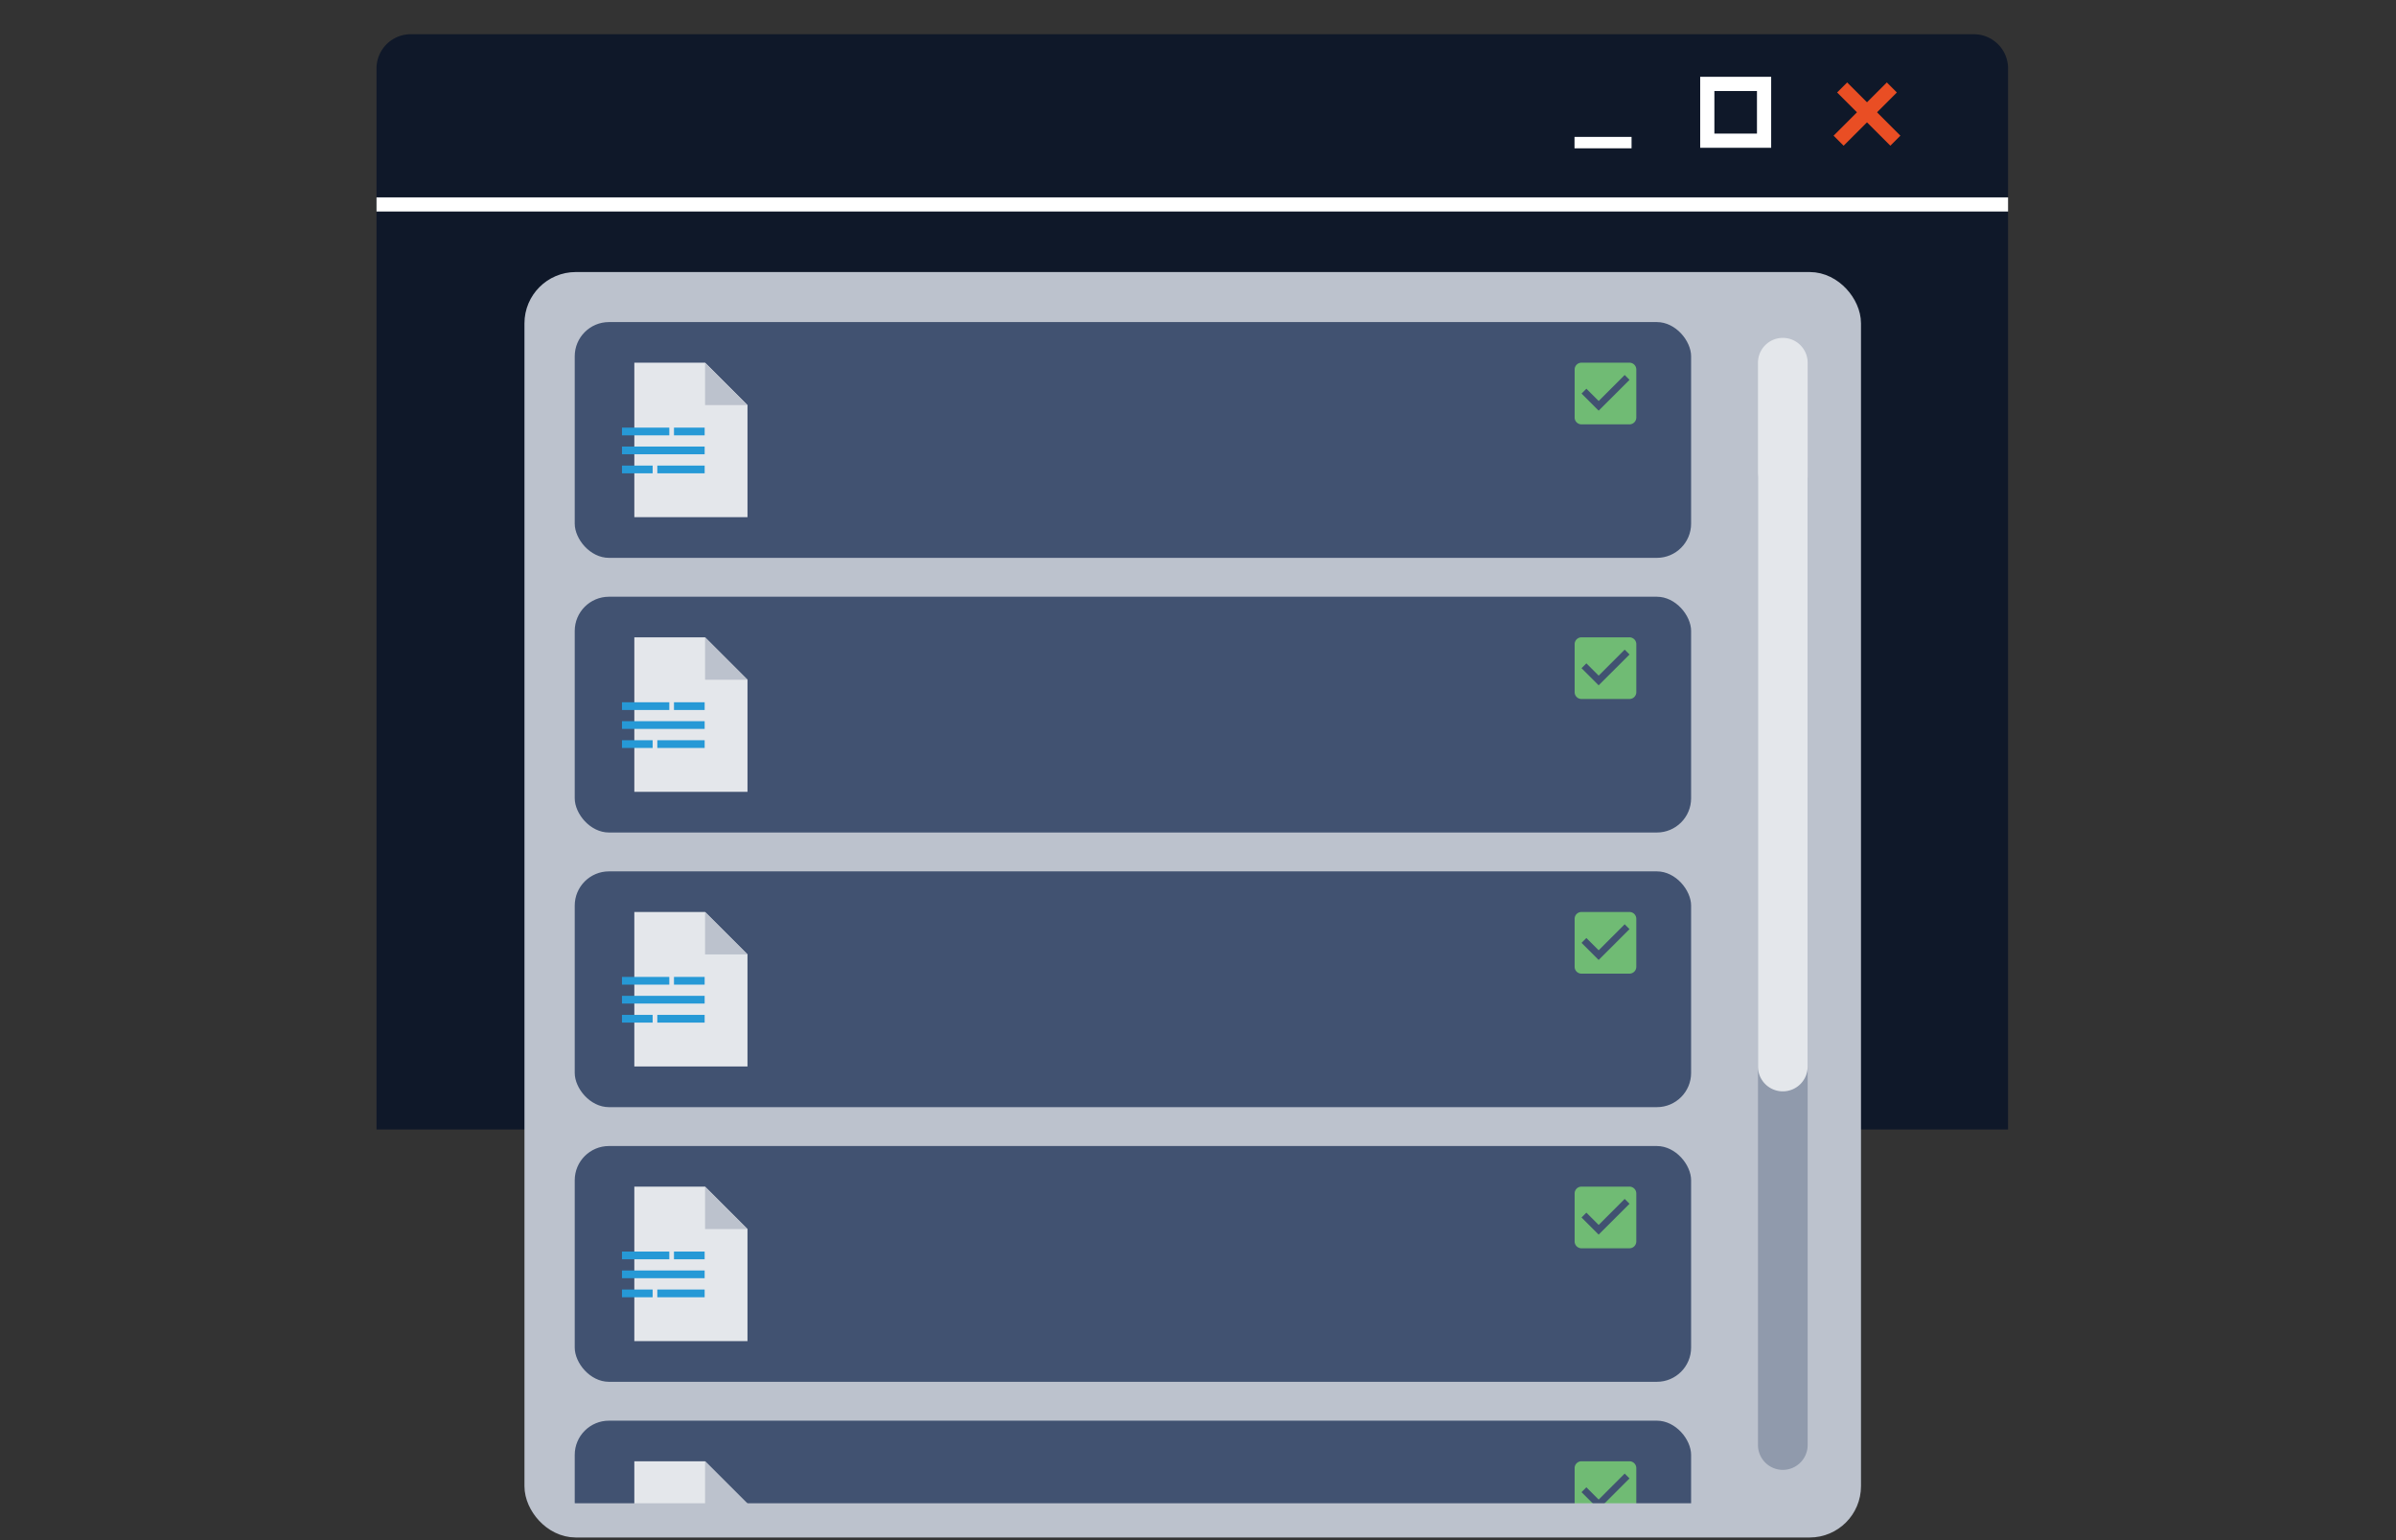 <svg xmlns="http://www.w3.org/2000/svg" xmlns:xlink="http://www.w3.org/1999/xlink" width="210" height="135" viewBox="0 0 210 135">
  <rect x="0" y="0" width="210" height="135" fill="#333333" stroke="none"/>
  <defs>
    <clipPath id="clip-path">
      <rect id="Retângulo_460" data-name="Retângulo 460" width="114.143" height="107.923" rx="3" fill="none" stroke="#bcc2cd" stroke-miterlimit="10" stroke-width="3"/>
    </clipPath>
  </defs>
  <g id="step_5" transform="translate(33 3.733)">
    <rect id="Retângulo_443" data-name="Retângulo 443" width="210" height="135" transform="translate(-33 -3.733)" fill="none"/>
    <g id="Grupo_4280" data-name="Grupo 4280" transform="translate(-1325.191 967.967)">
      <g id="Grupo_4269" data-name="Grupo 4269" transform="translate(1325.191 -968.7)">
        <g id="Grupo_4267" data-name="Grupo 4267">
          <path id="Retângulo_447" data-name="Retângulo 447" d="M3,0H140a3,3,0,0,1,3,3V96a0,0,0,0,1,0,0H0a0,0,0,0,1,0,0V3A3,3,0,0,1,3,0Z" transform="translate(0 0)" fill="#0f1829"/>
          <path id="Caminho_7361" data-name="Caminho 7361" d="M0,0H143V1.24H0Z" transform="translate(0 14.3)" fill="#fff"/>
        </g>
        <path id="Caminho_7353" data-name="Caminho 7353" d="M1517.912-956.478h-6.221V-962.7h6.221Zm-4.977-1.244h3.732v-3.732h-3.732Z" transform="translate(-1395.676 966.432)" fill="#fff"/>
        <rect id="Retângulo_449" data-name="Retângulo 449" width="5" height="1" transform="translate(105 9)" fill="#fff"/>
        <g id="Grupo_4268" data-name="Grupo 4268" transform="translate(127.706 4.226)">
          <rect id="Retângulo_450" data-name="Retângulo 450" width="6.598" height="1.244" transform="translate(0 4.666) rotate(-45)" fill="#e94e24"/>
          <rect id="Retângulo_451" data-name="Retângulo 451" width="1.244" height="6.598" transform="translate(0.311 0.88) rotate(-45)" fill="#e94e24"/>
        </g>
      </g>
      <rect id="Retângulo_452" data-name="Retângulo 452" width="114.143" height="107.923" rx="3" transform="translate(1339.657 -946.355)" fill="#bcc2cd"/>
      <rect id="Retângulo_453" data-name="Retângulo 453" width="97.845" height="20.667" rx="3" transform="translate(1342.564 -943.468)" fill="#415271"/>
      <g id="Grupo_4273" data-name="Grupo 4273" transform="translate(1339.657 -946.355)">
        <g id="Grupo_4272" data-name="Grupo 4272" transform="translate(0)" clip-path="url(#clip-path)">
          <g id="Grupo_4271" data-name="Grupo 4271" transform="translate(2.907 99.183)">
            <rect id="Retângulo_454" data-name="Retângulo 454" width="97.845" height="20.667" rx="3" fill="#415271"/>
            <path id="Caminho_7354" data-name="Caminho 7354" d="M1498.805-764.4H1494.6a.6.6,0,0,0-.6.6v4.205a.6.6,0,0,0,.6.6h4.205a.6.6,0,0,0,.6-.6V-763.8A.6.6,0,0,0,1498.805-764.4Zm-2.7,4.206-1.5-1.5.424-.424,1.078,1.076,2.28-2.28.424.426Z" transform="translate(-1406.363 767.959)" fill="#70bb74"/>
            <g id="Grupo_4270" data-name="Grupo 4270" transform="translate(4.14 3.562)">
              <g id="Grupo_512" data-name="Grupo 512" transform="translate(1.08)">
                <g id="Grupo_511" data-name="Grupo 511">
                  <path id="Caminho_2636" data-name="Caminho 2636" d="M1367.714-764.4h-6.2v13.543h9.918v-9.828Z" transform="translate(-1361.511 764.397)" fill="#e4e7eb"/>
                  <path id="Caminho_2637" data-name="Caminho 2637" d="M1371.482-760.682h3.715l-3.715-3.715Z" transform="translate(-1365.279 764.397)" fill="#bcc2cd"/>
                </g>
              </g>
              <rect id="Retângulo_455" data-name="Retângulo 455" width="4.148" height="0.677" transform="translate(0 5.689)" fill="#2699d6"/>
              <rect id="Retângulo_456" data-name="Retângulo 456" width="2.688" height="0.677" transform="translate(4.558 5.689)" fill="#2699d6"/>
              <rect id="Retângulo_457" data-name="Retângulo 457" width="4.148" height="0.677" transform="translate(3.098 9.017)" fill="#2699d6"/>
              <rect id="Retângulo_458" data-name="Retângulo 458" width="2.688" height="0.677" transform="translate(0 9.017)" fill="#2699d6"/>
              <rect id="Retângulo_459" data-name="Retângulo 459" width="7.246" height="0.677" transform="translate(0 7.347)" fill="#2699d6"/>
            </g>
          </g>
        </g>
        <rect id="Retângulo_461" data-name="Retângulo 461" width="114.143" height="107.923" rx="3" transform="translate(0)" fill="none" stroke="#bcc2cd" stroke-miterlimit="10" stroke-width="3"/>
      </g>
      <path id="Caminho_7355" data-name="Caminho 7355" d="M1522.01-817.272a2.177,2.177,0,0,1-2.177-2.177v-84.659a2.177,2.177,0,0,1,2.177-2.177,2.177,2.177,0,0,1,2.177,2.177v84.659A2.177,2.177,0,0,1,1522.01-817.272Z" transform="translate(-73.562 -25.588)" fill="#909aac"/>
      <path id="Caminho_7356" data-name="Caminho 7356" d="M1522.01-856.652a2.177,2.177,0,0,1-2.177-2.177V-920.52a2.177,2.177,0,0,1,2.177-2.177,2.177,2.177,0,0,1,2.177,2.177v61.691A2.177,2.177,0,0,1,1522.01-856.652Z" transform="translate(-73.562 -19.386)" fill="#e4e7eb"/>
      <path id="Caminho_7357" data-name="Caminho 7357" d="M1498.805-919.2H1494.6a.6.6,0,0,0-.6.6v4.206a.6.6,0,0,0,.6.6h4.205a.6.6,0,0,0,.6-.6V-918.6A.6.6,0,0,0,1498.805-919.2Zm-2.7,4.206-1.5-1.5.424-.424,1.078,1.076,2.28-2.28.424.427Z" transform="translate(-63.798 -20.709)" fill="#70bb74"/>
      <g id="Grupo_4274" data-name="Grupo 4274" transform="translate(1346.705 -939.906)">
        <g id="Grupo_512-2" data-name="Grupo 512" transform="translate(1.08)">
          <g id="Grupo_511-2" data-name="Grupo 511">
            <path id="Caminho_2636-2" data-name="Caminho 2636" d="M1367.714-919.2h-6.2v13.543h9.918v-9.828Z" transform="translate(-1361.511 919.197)" fill="#e4e7eb"/>
            <path id="Caminho_2637-2" data-name="Caminho 2637" d="M1371.482-915.482h3.715l-3.715-3.715Z" transform="translate(-1365.279 919.197)" fill="#bcc2cd"/>
          </g>
        </g>
        <rect id="Retângulo_462" data-name="Retângulo 462" width="4.148" height="0.677" transform="translate(0 5.689)" fill="#2699d6"/>
        <rect id="Retângulo_463" data-name="Retângulo 463" width="2.688" height="0.677" transform="translate(4.558 5.689)" fill="#2699d6"/>
        <rect id="Retângulo_464" data-name="Retângulo 464" width="4.148" height="0.677" transform="translate(3.098 9.017)" fill="#2699d6"/>
        <rect id="Retângulo_465" data-name="Retângulo 465" width="2.688" height="0.677" transform="translate(0 9.017)" fill="#2699d6"/>
        <rect id="Retângulo_466" data-name="Retângulo 466" width="7.246" height="0.677" transform="translate(0 7.348)" fill="#2699d6"/>
      </g>
      <rect id="Retângulo_467" data-name="Retângulo 467" width="97.845" height="20.667" rx="3" transform="translate(1342.564 -919.394)" fill="#415271"/>
      <path id="Caminho_7358" data-name="Caminho 7358" d="M1498.805-880.5H1494.6a.6.6,0,0,0-.6.6v4.205a.6.6,0,0,0,.6.6h4.205a.6.6,0,0,0,.6-.6V-879.9A.6.6,0,0,0,1498.805-880.5Zm-2.7,4.206-1.5-1.5.424-.424,1.078,1.076,2.28-2.28.424.427Z" transform="translate(-63.798 -35.335)" fill="#70bb74"/>
      <g id="Grupo_4275" data-name="Grupo 4275" transform="translate(1346.705 -915.832)">
        <g id="Grupo_512-3" data-name="Grupo 512" transform="translate(1.08)">
          <g id="Grupo_511-3" data-name="Grupo 511">
            <path id="Caminho_2636-3" data-name="Caminho 2636" d="M1367.714-880.5h-6.2v13.543h9.918v-9.828Z" transform="translate(-1361.511 880.497)" fill="#e4e7eb"/>
            <path id="Caminho_2637-3" data-name="Caminho 2637" d="M1371.482-876.782h3.715l-3.715-3.715Z" transform="translate(-1365.279 880.497)" fill="#bcc2cd"/>
          </g>
        </g>
        <rect id="Retângulo_468" data-name="Retângulo 468" width="4.148" height="0.677" transform="translate(0 5.689)" fill="#2699d6"/>
        <rect id="Retângulo_469" data-name="Retângulo 469" width="2.688" height="0.677" transform="translate(4.558 5.689)" fill="#2699d6"/>
        <rect id="Retângulo_470" data-name="Retângulo 470" width="4.148" height="0.677" transform="translate(3.098 9.017)" fill="#2699d6"/>
        <rect id="Retângulo_471" data-name="Retângulo 471" width="2.688" height="0.677" transform="translate(0 9.017)" fill="#2699d6"/>
        <rect id="Retângulo_472" data-name="Retângulo 472" width="7.246" height="0.677" transform="translate(0 7.347)" fill="#2699d6"/>
      </g>
      <g id="Grupo_4277" data-name="Grupo 4277" transform="translate(1342.564 -895.32)">
        <rect id="Retângulo_473" data-name="Retângulo 473" width="97.845" height="20.667" rx="3" transform="translate(0)" fill="#415271"/>
        <path id="Caminho_7359" data-name="Caminho 7359" d="M1498.805-841.8H1494.6a.6.6,0,0,0-.6.6v4.205a.6.6,0,0,0,.6.6h4.205a.6.6,0,0,0,.6-.6V-841.2A.6.6,0,0,0,1498.805-841.8Zm-2.7,4.206-1.5-1.5.424-.424,1.078,1.075,2.28-2.28.424.426Z" transform="translate(-1406.363 845.359)" fill="#70bb74"/>
        <g id="Grupo_4276" data-name="Grupo 4276" transform="translate(4.14 3.562)">
          <g id="Grupo_512-4" data-name="Grupo 512" transform="translate(1.08)">
            <g id="Grupo_511-4" data-name="Grupo 511">
              <path id="Caminho_2636-4" data-name="Caminho 2636" d="M1367.714-841.8h-6.2v13.543h9.918v-9.828Z" transform="translate(-1361.511 841.797)" fill="#e4e7eb"/>
              <path id="Caminho_2637-4" data-name="Caminho 2637" d="M1371.482-838.082h3.715l-3.715-3.715Z" transform="translate(-1365.279 841.797)" fill="#bcc2cd"/>
            </g>
          </g>
          <rect id="Retângulo_474" data-name="Retângulo 474" width="4.148" height="0.677" transform="translate(0 5.689)" fill="#2699d6"/>
          <rect id="Retângulo_475" data-name="Retângulo 475" width="2.688" height="0.677" transform="translate(4.558 5.689)" fill="#2699d6"/>
          <rect id="Retângulo_476" data-name="Retângulo 476" width="4.148" height="0.677" transform="translate(3.098 9.017)" fill="#2699d6"/>
          <rect id="Retângulo_477" data-name="Retângulo 477" width="2.688" height="0.677" transform="translate(0 9.017)" fill="#2699d6"/>
          <rect id="Retângulo_478" data-name="Retângulo 478" width="7.246" height="0.677" transform="translate(0 7.347)" fill="#2699d6"/>
        </g>
      </g>
      <g id="Grupo_4279" data-name="Grupo 4279" transform="translate(1342.564 -871.246)">
        <rect id="Retângulo_479" data-name="Retângulo 479" width="97.845" height="20.667" rx="3" transform="translate(0)" fill="#415271"/>
        <path id="Caminho_7360" data-name="Caminho 7360" d="M1498.805-803.1H1494.6a.6.6,0,0,0-.6.6v4.205a.6.6,0,0,0,.6.6h4.205a.6.6,0,0,0,.6-.6V-802.5A.6.6,0,0,0,1498.805-803.1Zm-2.7,4.206-1.5-1.5.424-.424,1.078,1.076,2.28-2.28.424.426Z" transform="translate(-1406.363 806.659)" fill="#70bb74"/>
        <g id="Grupo_4278" data-name="Grupo 4278" transform="translate(4.14 3.562)">
          <g id="Grupo_512-5" data-name="Grupo 512" transform="translate(1.08)">
            <g id="Grupo_511-5" data-name="Grupo 511">
              <path id="Caminho_2636-5" data-name="Caminho 2636" d="M1367.714-803.1h-6.2v13.543h9.918v-9.828Z" transform="translate(-1361.511 803.097)" fill="#e4e7eb"/>
              <path id="Caminho_2637-5" data-name="Caminho 2637" d="M1371.482-799.382h3.715l-3.715-3.715Z" transform="translate(-1365.279 803.097)" fill="#bcc2cd"/>
            </g>
          </g>
          <rect id="Retângulo_480" data-name="Retângulo 480" width="4.148" height="0.677" transform="translate(0 5.689)" fill="#2699d6"/>
          <rect id="Retângulo_481" data-name="Retângulo 481" width="2.688" height="0.677" transform="translate(4.558 5.689)" fill="#2699d6"/>
          <rect id="Retângulo_482" data-name="Retângulo 482" width="4.148" height="0.677" transform="translate(3.098 9.017)" fill="#2699d6"/>
          <rect id="Retângulo_483" data-name="Retângulo 483" width="2.688" height="0.677" transform="translate(0 9.017)" fill="#2699d6"/>
          <rect id="Retângulo_484" data-name="Retângulo 484" width="7.246" height="0.677" transform="translate(0 7.347)" fill="#2699d6"/>
        </g>
      </g>
    </g>
  </g>
</svg>
